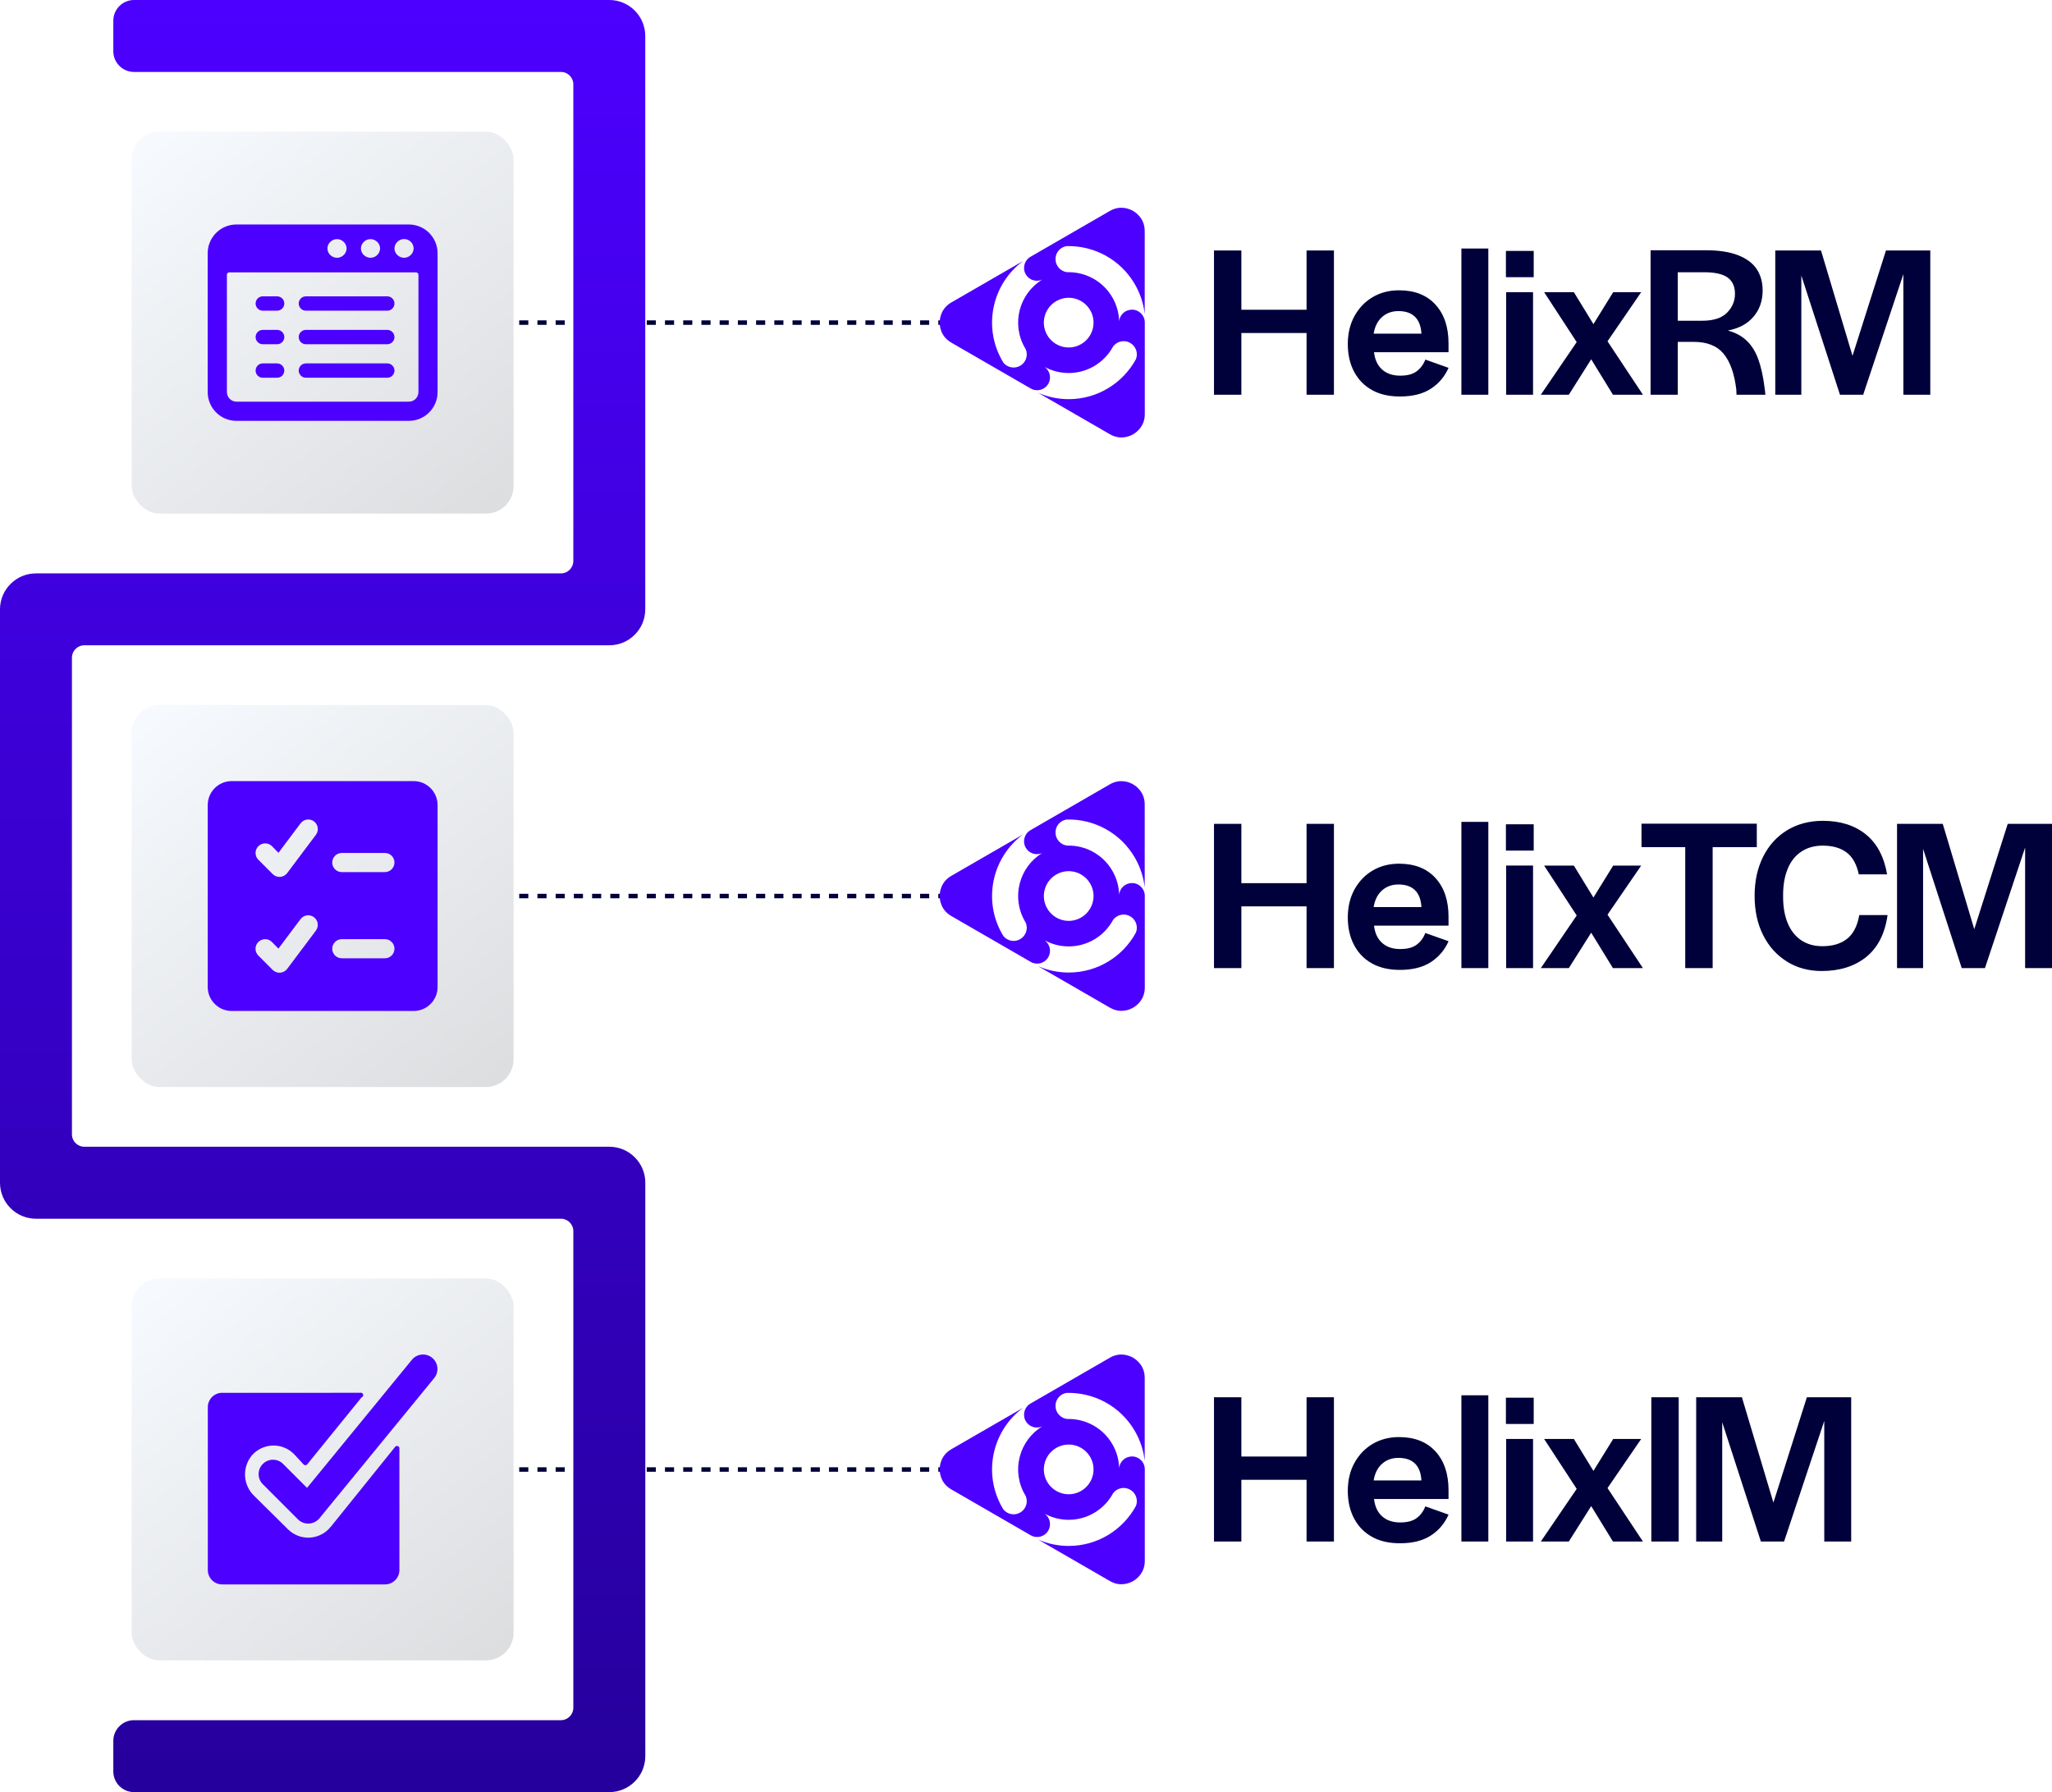 <svg data-name="Layer 2" xmlns="http://www.w3.org/2000/svg" xmlns:xlink="http://www.w3.org/1999/xlink" viewBox="0 0 495.49 432.69"><defs><linearGradient id="a" x1="40.99" y1="31.72" x2="197.87" y2="228.02" gradientUnits="userSpaceOnUse"><stop offset="0" stop-color="#f6f9fd"/><stop offset="1" stop-color="silver"/></linearGradient><linearGradient id="c" x1="40.99" y1="170.16" x2="197.87" y2="366.46" xlink:href="#a"/><linearGradient id="e" x1="40.99" y1="308.6" x2="197.87" y2="504.89" xlink:href="#a"/><linearGradient id="g" x1="77.91" y1="0" x2="77.91" y2="857.44" gradientUnits="userSpaceOnUse"><stop offset="0" stop-color="#4c00ff"/><stop offset="1" stop-color="#00003a"/></linearGradient><filter id="b" x="24.1" y="23.91" width="107" height="108" filterUnits="userSpaceOnUse"><feOffset/><feGaussianBlur result="blur" stdDeviation="2.31"/><feFlood flood-color="#00002d" flood-opacity=".2"/><feComposite in2="blur" operator="in"/><feComposite in="SourceGraphic"/></filter><filter id="d" x="24.1" y="162.91" width="107" height="107" filterUnits="userSpaceOnUse"><feOffset/><feGaussianBlur result="blur-2" stdDeviation="2.31"/><feFlood flood-color="#00002d" flood-opacity=".2"/><feComposite in2="blur-2" operator="in"/><feComposite in="SourceGraphic"/></filter><filter id="f" x="24.1" y="300.91" width="107" height="108" filterUnits="userSpaceOnUse"><feOffset/><feGaussianBlur result="blur-3" stdDeviation="2.31"/><feFlood flood-color="#00002d" flood-opacity=".2"/><feComposite in2="blur-3" operator="in"/><feComposite in="SourceGraphic"/></filter></defs><g fill="none" stroke="#00003a" stroke-miterlimit="10" stroke-width="1.08"><path d="M232.05 77.89h-1.08"/><path stroke-dasharray="2.2 2.2" d="M228.77 77.89H119.72"/><path d="M118.62 77.89h-1.08"/></g><g fill="none" stroke="#00003a" stroke-miterlimit="10" stroke-width="1.08"><path d="M232.05 354.8h-1.08"/><path stroke-dasharray="2.2 2.2" d="M228.77 354.8H119.72"/><path d="M118.62 354.8h-1.08"/></g><g fill="none" stroke="#00003a" stroke-miterlimit="10" stroke-width="1.08"><path d="M232.05 216.34h-1.08"/><path stroke-dasharray="2.2 2.2" d="M228.77 216.34H119.72"/><path d="M118.62 216.34h-1.08"/></g><rect x="31.79" y="31.79" width="92.22" height="92.22" rx="6.68" ry="6.68" fill="url(#a)" filter="url(#b)"/><g fill="#4c00ff"><path d="M50.15 94.67c0 3.83 3.11 6.94 6.94 6.94h41.63c3.83 0 6.94-3.11 6.94-6.94V61.14c0-3.83-3.11-6.94-6.94-6.94H57.09c-3.83 0-6.94 3.11-6.94 6.94v33.53Zm33.54-34.69c-.01.41-.13.81-.35 1.16-.67 1.09-2.1 1.42-3.18.75-.3-.19-.56-.44-.75-.75-.46-.7-.46-1.61 0-2.31.67-1.09 2.1-1.42 3.18-.75.3.19.56.44.75.75.22.35.34.75.35 1.16Zm8.09 0c-.01.41-.13.81-.35 1.16-.67 1.09-2.1 1.42-3.18.75-.3-.19-.56-.44-.75-.75-.46-.7-.46-1.61 0-2.31.67-1.09 2.1-1.42 3.18-.75.3.19.56.44.75.75.22.35.34.75.35 1.16Zm8.1 0c-.01.41-.13.81-.35 1.16-.67 1.09-2.1 1.42-3.18.75-.3-.19-.56-.44-.75-.75-.46-.7-.46-1.61 0-2.31.66-1.09 2.08-1.44 3.18-.78.39.24.7.58.89.99.13.3.2.62.21.95Zm-45.1 6.36c0-.32.26-.58.58-.58h45.1c.32 0 .58.26.58.58v28.33c0 1.28-1.04 2.31-2.31 2.31H57.1c-1.28 0-2.31-1.04-2.31-2.31V66.34Z"/><path d="M73.86 75.01h19.66c.96 0 1.73-.78 1.73-1.73s-.78-1.73-1.73-1.73H73.86c-.96 0-1.73.78-1.73 1.73s.78 1.73 1.73 1.73ZM63.45 75.01h3.47c.96 0 1.73-.78 1.73-1.73s-.78-1.73-1.73-1.73h-3.47c-.96 0-1.73.78-1.73 1.73s.78 1.73 1.73 1.73ZM73.86 83.11h19.66c.96 0 1.73-.78 1.73-1.73s-.78-1.73-1.73-1.73H73.86c-.96 0-1.73.78-1.73 1.73s.78 1.73 1.73 1.73ZM63.45 83.11h3.47c.96 0 1.73-.78 1.73-1.73s-.78-1.73-1.73-1.73h-3.47c-.96 0-1.73.78-1.73 1.73s.78 1.73 1.73 1.73ZM73.86 91.2h19.66c.96 0 1.73-.78 1.73-1.73s-.78-1.73-1.73-1.73H73.86c-.96 0-1.73.78-1.73 1.73s.78 1.73 1.73 1.73ZM63.45 91.2h3.47c.96 0 1.73-.78 1.73-1.73s-.78-1.73-1.73-1.73h-3.47c-.96 0-1.73.78-1.73 1.73s.78 1.73 1.73 1.73Z"/></g><rect x="31.79" y="170.23" width="92.22" height="92.22" rx="6.68" ry="6.68" fill="url(#c)" filter="url(#d)"/><path d="M99.88 188.59H55.94c-3.19 0-5.78 2.59-5.78 5.78v43.94c0 3.19 2.59 5.78 5.78 5.78h43.94c3.19 0 5.78-2.59 5.78-5.78v-43.94c0-3.19-2.59-5.78-5.78-5.78Zm-6.94 21.97H82.53c-1.28 0-2.31-1.04-2.31-2.31s1.04-2.31 2.31-2.31h10.41c1.28 0 2.31 1.04 2.31 2.31s-1.04 2.31-2.31 2.31Zm2.31 18.5c0 1.28-1.04 2.31-2.31 2.31H82.53c-1.28 0-2.31-1.04-2.31-2.31s1.04-2.31 2.31-2.31h10.41c1.28 0 2.31 1.04 2.31 2.31Zm-18.96-27.52-6.94 9.25c-.4.54-1.02.88-1.69.93-.67.05-1.33-.2-1.8-.67l-3.47-3.47c-.91-.91-.91-2.38 0-3.28s2.38-.91 3.28 0l1.57 1.6 5.34-7.12c.77-1.02 2.22-1.23 3.24-.46s1.23 2.22.46 3.24Zm0 23.13-6.94 9.25c-.76 1.02-2.21 1.24-3.24.48-.09-.07-.18-.14-.26-.22l-3.47-3.47c-.91-.91-.91-2.38 0-3.28s2.38-.91 3.28 0l1.57 1.6 5.34-7.12c.77-1.02 2.22-1.23 3.24-.46s1.23 2.22.46 3.24Z" fill="#4c00ff"/><rect x="31.79" y="308.67" width="92.22" height="92.22" rx="6.68" ry="6.68" fill="url(#e)" filter="url(#f)"/><g fill="#4c00ff"><path d="M79.83 368.66c-2.4 2.99-6.77 3.46-9.75 1.06-.2-.16-.38-.33-.56-.5l-8.14-8.05c-2.74-2.62-2.97-6.91-.53-9.81 2.53-2.87 6.92-3.15 9.79-.62.12.11.24.22.36.34l2.31 2.5c.23.24.61.24.85 0l13.14-16.19c.31-.1.48-.42.38-.73-.1-.31-.42-.48-.73-.38H53.72c-1.92-.04-3.5 1.48-3.54 3.4v39.39c0 1.92 1.55 3.47 3.47 3.47h39.39c1.89-.04 3.4-1.58 3.4-3.47v-29.39c0-.32-.26-.58-.58-.57-.17 0-.33.08-.43.2l-15.59 19.36Z"/><path d="M104.32 327.8c-1.49-1.2-3.68-.96-4.88.53l-25.3 30.9-5.69-5.69c-1.31-1.4-3.5-1.48-4.9-.17s-1.48 3.5-.17 4.9c.06.06.11.12.17.17l8.42 8.42c1.39 1.35 3.62 1.32 4.97-.07.06-.07.13-.14.19-.21l27.75-33.9c1.18-1.5.94-3.68-.56-4.88Z"/></g><path d="M273.32 74.77c-1.61 0-2.92 1.22-3.09 2.78-.05-1.96-.58-3.93-1.63-5.74-2.32-4.02-6.58-6.21-10.92-6.09-1.58-.19-2.81-1.53-2.81-3.16s1.17-2.91 2.7-3.14c6.55-.16 12.98 3.17 16.48 9.24 1.31 2.28 2.09 4.72 2.36 7.17V55.79c0-2.92-1.96-4.37-2.81-4.86-.84-.49-3.08-1.46-5.61 0L248.82 62c-1.48.86-1.99 2.76-1.13 4.24.81 1.41 2.57 1.94 4.01 1.25-5.64 3.43-7.54 10.75-4.22 16.49.05.1.12.19.18.29.65 1.47.1 3.22-1.32 4.04-1.36.79-3.06.45-4.03-.72-.09-.15-.19-.3-.28-.46-4.76-8.24-2.45-18.62 5.05-24.13l-17.36 10.02c-2.53 1.46-2.81 3.88-2.81 4.86s.27 3.39 2.81 4.85l19.17 11.07c1.48.86 3.38.35 4.24-1.14.8-1.39.41-3.14-.87-4.06 1.72.93 3.69 1.46 5.79 1.46 4.64 0 8.67-2.59 10.73-6.41.95-1.28 2.73-1.67 4.14-.85 1.38.8 1.94 2.47 1.37 3.92-3.13 5.75-9.23 9.65-16.24 9.65-2.63 0-5.13-.55-7.39-1.54l17.35 10.02c2.53 1.46 4.77.49 5.61 0s2.81-1.94 2.81-4.86V77.86c0-1.72-1.39-3.1-3.1-3.1Zm-12.27 8.32c-2.87 1.66-6.53.67-8.19-2.2-1.66-2.87-.67-6.53 2.2-8.19s6.53-.67 8.19 2.2.67 6.53-2.2 8.19Z" fill="#4c00ff"/><g fill="#00003a"><path d="M293.14 60.47h6.61v14.32h15.74V60.47h6.61V95.3h-6.61V80.4h-15.74v14.9h-6.61V60.47ZM331.35 94.2c-1.87-1.01-3.32-2.48-4.35-4.4-1.03-1.92-1.55-4.16-1.55-6.71s.53-4.81 1.6-6.76 2.54-3.49 4.4-4.59c1.87-1.1 4-1.65 6.37-1.65 3.74 0 6.67 1.14 8.78 3.44s3.17 5.41 3.17 9.36v2.15h-17.99c.21 1.82.87 3.22 1.97 4.19 1.1.98 2.55 1.47 4.33 1.47s3.04-.35 3.99-1.05c.94-.7 1.64-1.64 2.1-2.83l5.61 1.99c-.94 2.13-2.38 3.82-4.3 5.06s-4.4 1.86-7.45 1.86c-2.59 0-4.82-.5-6.69-1.52Zm10.31-17.73c-.94-.91-2.27-1.36-3.99-1.36-1.57 0-2.89.48-3.96 1.44-1.07.96-1.74 2.3-2.02 4.01h11.54c-.11-1.82-.63-3.18-1.57-4.09ZM352.88 60h6.5v35.3h-6.5V60ZM363.63 60.58h6.71v6.35h-6.71v-6.35Zm.05 9.96h6.5V95.3h-6.5V70.54ZM380.73 82.61l-7.87-12.06h7.18l4.72 7.71 4.77-7.71h6.76l-8.13 11.85 8.55 12.9h-7.24l-5.25-8.55-5.4 8.55h-6.76l8.65-12.69Z"/></g><path d="M428.64 60.47h11.07l7.61 25.44 8.08-25.44h10.7V95.3h-6.5V66.19l-9.7 29.11h-5.61l-9.33-28.79V95.3h-6.29V60.47ZM398.57 60.42h13.29c3.18 0 5.8.4 7.85 1.21 2.05.81 3.55 1.93 4.49 3.36s1.42 3.15 1.42 5.15c0 2.49-.74 4.6-2.21 6.33-1.47 1.73-3.54 2.84-6.2 3.33 1.82.49 3.33 1.3 4.52 2.42 1.19 1.12 2.13 2.6 2.81 4.44.68 1.84 1.2 4.15 1.55 6.96.07.42.12.89.16 1.42.03.07.05.15.05.26h-6.99l-.05-1.26c-.46-3.82-1.47-6.69-3.05-8.61-1.58-1.93-3.99-2.89-7.25-2.89h-3.83V95.3h-6.57V60.42Zm3.62 17.02h8.82c2.73 0 4.74-.65 6.01-1.94 1.28-1.3 1.92-2.82 1.92-4.57s-.59-3.05-1.76-3.91-3.09-1.29-5.75-1.29h-6.3v14.6l-2.94-2.89Z" fill="#00003a"/><g data-name="logo-helixalm-reg"><path d="M273.32 213.21c-1.61 0-2.92 1.22-3.09 2.78-.05-1.96-.58-3.93-1.63-5.74-2.32-4.02-6.58-6.21-10.92-6.09-1.58-.19-2.81-1.53-2.81-3.16s1.17-2.91 2.7-3.14c6.55-.16 12.98 3.17 16.48 9.24 1.31 2.28 2.09 4.72 2.36 7.17v-20.04c0-2.92-1.96-4.37-2.81-4.86-.84-.49-3.08-1.46-5.61 0l-19.17 11.07c-1.48.86-1.99 2.76-1.13 4.24.81 1.41 2.57 1.94 4.01 1.25-5.64 3.43-7.54 10.75-4.22 16.49.05.1.12.19.18.29.65 1.47.1 3.22-1.32 4.04-1.36.79-3.06.45-4.03-.72-.09-.15-.19-.3-.28-.46-4.76-8.24-2.45-18.62 5.05-24.13l-17.36 10.02c-2.53 1.46-2.81 3.88-2.81 4.86s.27 3.39 2.81 4.85l19.17 11.07c1.48.86 3.38.35 4.24-1.14.8-1.39.41-3.14-.87-4.06 1.72.93 3.69 1.46 5.79 1.46 4.64 0 8.67-2.59 10.73-6.41.95-1.28 2.73-1.67 4.14-.85 1.38.8 1.94 2.47 1.37 3.92-3.13 5.75-9.23 9.65-16.24 9.65-2.63 0-5.13-.55-7.39-1.54l17.35 10.02c2.53 1.46 4.77.49 5.61 0s2.81-1.94 2.81-4.86V216.3c0-1.72-1.39-3.1-3.1-3.1Zm-12.27 8.32c-2.87 1.66-6.53.67-8.19-2.2-1.66-2.87-.67-6.53 2.2-8.19 2.87-1.66 6.53-.67 8.19 2.2s.67 6.53-2.2 8.19Z" fill="#4c00ff"/><g fill="#00003a"><path d="M293.14 198.91h6.61v14.32h15.74v-14.32h6.61v34.83h-6.61v-14.9h-15.74v14.9h-6.61v-34.83ZM331.35 232.64c-1.87-1.01-3.32-2.48-4.35-4.4-1.03-1.92-1.55-4.16-1.55-6.71s.53-4.81 1.6-6.76 2.54-3.49 4.4-4.59c1.87-1.1 4-1.65 6.37-1.65 3.74 0 6.67 1.14 8.78 3.44s3.17 5.41 3.17 9.36v2.15h-17.99c.21 1.82.87 3.22 1.97 4.19 1.1.98 2.55 1.47 4.33 1.47s3.04-.35 3.99-1.05c.94-.7 1.64-1.64 2.1-2.83l5.61 1.99c-.94 2.13-2.38 3.82-4.3 5.06s-4.4 1.86-7.45 1.86c-2.59 0-4.82-.5-6.69-1.52Zm10.31-17.73c-.94-.91-2.27-1.36-3.99-1.36-1.57 0-2.89.48-3.96 1.44-1.07.96-1.74 2.3-2.02 4.01h11.54c-.11-1.82-.63-3.18-1.57-4.09ZM352.88 198.44h6.5v35.3h-6.5v-35.3ZM363.63 199.02h6.71v6.35h-6.71v-6.35Zm.05 9.96h6.5v24.76h-6.5v-24.76ZM380.73 221.05l-7.87-12.06h7.18l4.72 7.71 4.77-7.71h6.76l-8.13 11.85 8.55 12.9h-7.24l-5.25-8.55-5.4 8.55h-6.76l8.65-12.69ZM458.04 198.91h11.07l7.61 25.44 8.08-25.44h10.7v34.83H489v-29.11l-9.7 29.11h-5.61l-9.33-28.79v28.79h-6.29v-34.83ZM406.93 204.54h-10.56v-5.67h27.84v5.67h-10.66v29.2h-6.62v-29.2ZM431.46 232.14c-2.45-1.52-4.36-3.65-5.73-6.38s-2.05-5.88-2.05-9.46.69-6.73 2.07-9.48 3.32-4.87 5.8-6.38c2.49-1.5 5.36-2.26 8.62-2.26 4.2 0 7.65 1.09 10.35 3.26 2.7 2.17 4.41 5.39 5.15 9.66h-6.83c-.53-2.45-1.52-4.22-2.97-5.3s-3.37-1.63-5.75-1.63c-1.96 0-3.67.47-5.12 1.42-1.45.94-2.56 2.32-3.31 4.12-.75 1.8-1.13 3.92-1.13 6.33v.53c0 2.45.38 4.57 1.13 6.36.75 1.78 1.84 3.15 3.26 4.1 1.42.94 3.11 1.42 5.07 1.42 2.49 0 4.48-.59 5.99-1.79 1.5-1.19 2.49-3.1 2.94-5.72h6.83c-.63 4.48-2.35 7.85-5.15 10.11-2.8 2.26-6.39 3.39-10.77 3.39-3.15 0-5.95-.76-8.4-2.29Z"/></g></g><g data-name="logo-helixalm-reg"><path d="M273.32 351.65c-1.61 0-2.92 1.22-3.09 2.78-.05-1.96-.58-3.93-1.63-5.74-2.32-4.02-6.58-6.21-10.92-6.09-1.58-.19-2.81-1.53-2.81-3.16s1.17-2.91 2.7-3.14c6.55-.16 12.98 3.17 16.48 9.24 1.31 2.28 2.09 4.72 2.36 7.17v-20.04c0-2.92-1.96-4.37-2.81-4.86-.84-.49-3.08-1.46-5.61 0l-19.17 11.07c-1.48.86-1.99 2.76-1.13 4.24.81 1.41 2.57 1.94 4.01 1.25-5.64 3.43-7.54 10.75-4.22 16.49.05.1.12.19.18.29.65 1.47.1 3.22-1.32 4.04-1.36.79-3.06.45-4.03-.72-.09-.15-.19-.3-.28-.46-4.76-8.24-2.45-18.62 5.05-24.13l-17.36 10.02c-2.53 1.46-2.81 3.88-2.81 4.86s.27 3.39 2.81 4.85l19.17 11.07c1.48.86 3.38.35 4.24-1.14.8-1.39.41-3.14-.87-4.06 1.72.93 3.69 1.46 5.79 1.46 4.64 0 8.67-2.59 10.73-6.41.95-1.28 2.73-1.67 4.14-.85 1.38.8 1.94 2.47 1.37 3.92-3.13 5.75-9.23 9.65-16.24 9.65-2.63 0-5.13-.55-7.39-1.54l17.35 10.02c2.53 1.46 4.77.49 5.61 0s2.81-1.94 2.81-4.86v-22.13c0-1.72-1.39-3.1-3.1-3.1Zm-12.27 8.32c-2.87 1.66-6.53.67-8.19-2.2-1.66-2.87-.67-6.53 2.2-8.19s6.53-.67 8.19 2.2.67 6.53-2.2 8.19Z" fill="#4c00ff"/><g fill="#00003a"><path d="M293.14 337.35h6.61v14.32h15.74v-14.32h6.61v34.83h-6.61v-14.9h-15.74v14.9h-6.61v-34.83ZM331.35 371.08c-1.87-1.01-3.32-2.48-4.35-4.4-1.03-1.92-1.55-4.16-1.55-6.71s.53-4.81 1.6-6.76 2.54-3.49 4.4-4.59c1.87-1.1 4-1.65 6.37-1.65 3.74 0 6.67 1.14 8.78 3.44s3.17 5.41 3.17 9.36v2.15h-17.99c.21 1.82.87 3.22 1.97 4.19 1.1.98 2.55 1.47 4.33 1.47s3.04-.35 3.99-1.05c.94-.7 1.64-1.64 2.1-2.83l5.61 1.99c-.94 2.13-2.38 3.82-4.3 5.06s-4.4 1.86-7.45 1.86c-2.59 0-4.82-.5-6.69-1.52Zm10.31-17.73c-.94-.91-2.27-1.36-3.99-1.36-1.57 0-2.89.48-3.96 1.44-1.07.96-1.74 2.3-2.02 4.01h11.54c-.11-1.82-.63-3.18-1.57-4.09ZM352.88 336.88h6.5v35.3h-6.5v-35.3ZM363.63 337.46h6.71v6.35h-6.71v-6.35Zm.05 9.96h6.5v24.76h-6.5v-24.76ZM380.73 359.49l-7.87-12.06h7.18l4.72 7.71 4.77-7.71h6.76l-8.13 11.85 8.55 12.9h-7.24l-5.25-8.55-5.4 8.55h-6.76l8.65-12.69ZM398.74 337.35h6.61v34.83h-6.61v-34.83ZM409.54 337.35h11.07l7.61 25.44 8.08-25.44H447v34.83h-6.5v-29.11l-9.7 29.11h-5.61l-9.33-28.79v28.79h-6.29v-34.83Z"/></g></g><path d="M27.36 5v7.37c0 2.76 2.24 5 5 5h103.08c1.66 0 3 1.34 3 3v115.07c0 1.66-1.34 3-3 3H8.69c-4.8 0-8.69 3.89-8.69 8.68v138.44c0 4.8 3.89 8.69 8.69 8.69h126.75c1.66 0 3 1.34 3 3v115.07c0 1.66-1.34 3-3 3H32.36c-2.76 0-5 2.24-5 5v7.37c0 2.76 2.24 5 5 5h114.77c4.8 0 8.69-3.89 8.69-8.69V285.56c0-4.8-3.89-8.69-8.69-8.69H20.37c-1.66 0-3-1.34-3-3V158.8c0-1.66 1.34-3 3-3h126.75c4.8 0 8.69-3.89 8.69-8.69V8.69c0-4.8-3.89-8.69-8.69-8.69H32.36c-2.76 0-5 2.24-5 5Z" fill="url(#g)"/></svg>